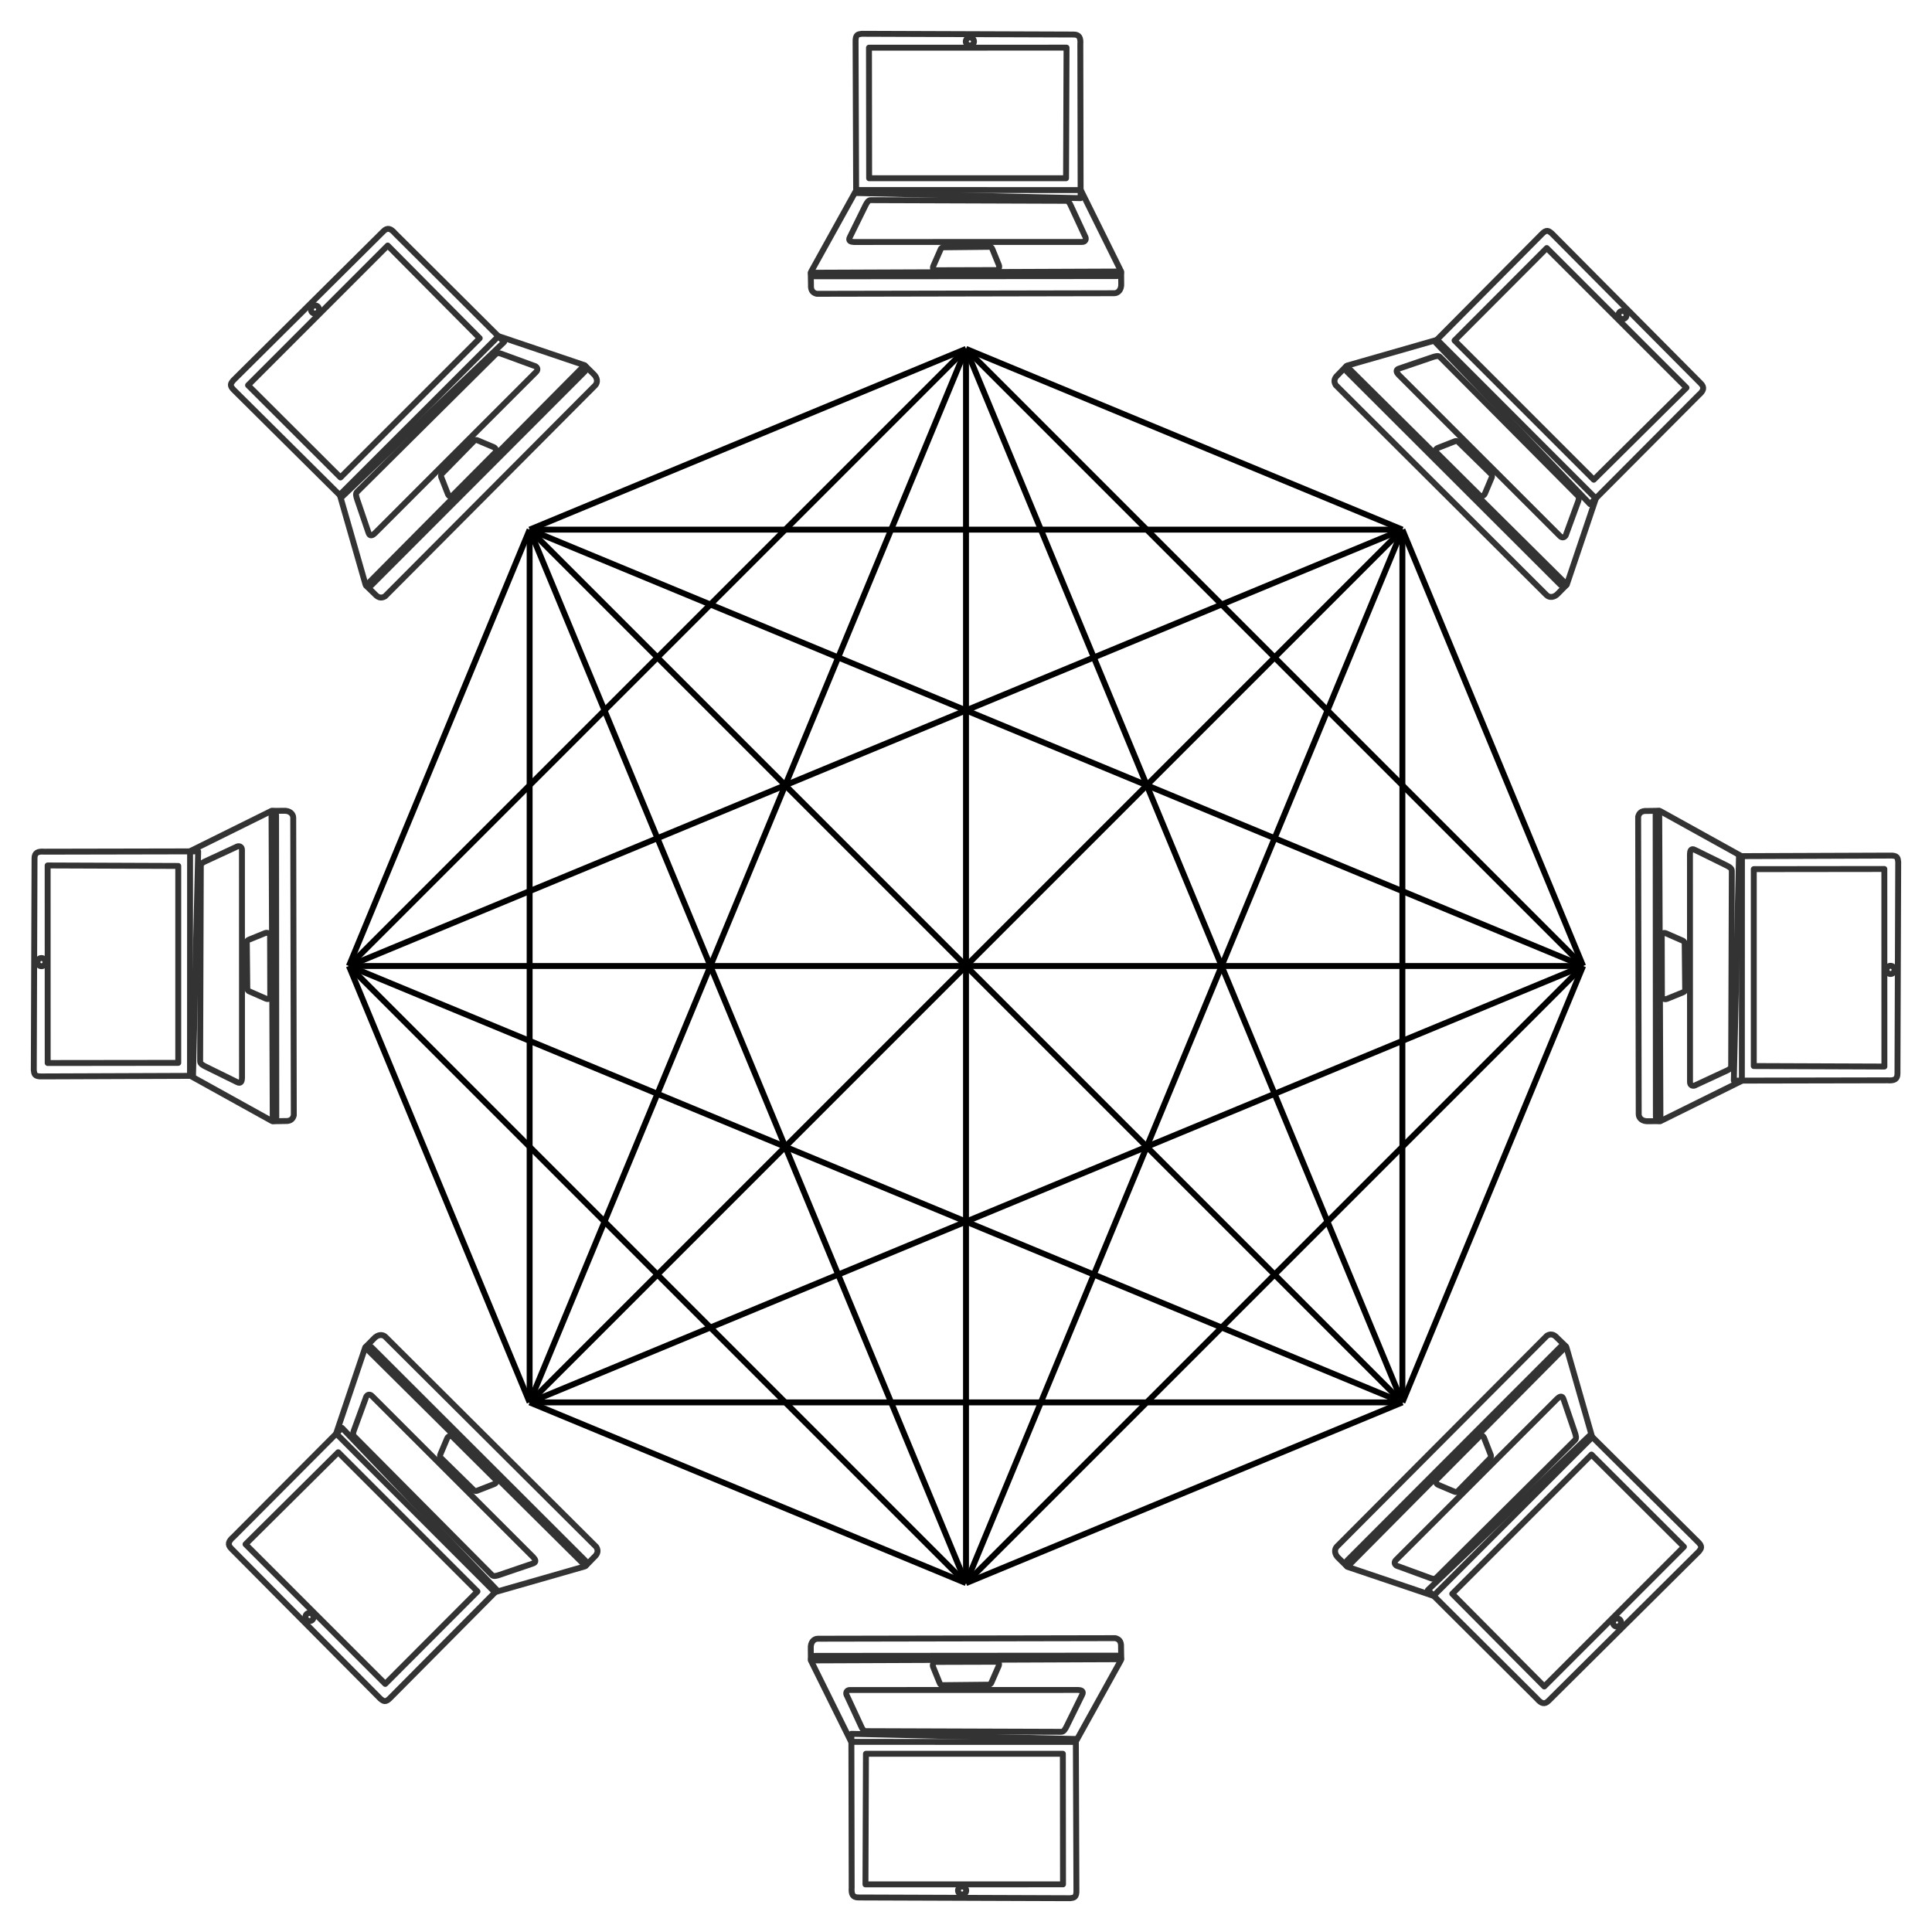 <?xml version="1.0" encoding="UTF-8"?>
<!DOCTYPE svg  PUBLIC '-//W3C//DTD SVG 1.1//EN'  'http://www.w3.org/Graphics/SVG/1.1/DTD/svg11.dtd'>
<svg enable-background="new 0 0 1658 1658" version="1.1" viewBox="0 0 1658 1658" xml:space="preserve" xmlns="http://www.w3.org/2000/svg">
<g fill="none" stroke-width="5.071">
	<g stroke="#000" stroke-miterlimit="10">
		
			<line x1="1358.6" x2="1203.5" y1="829" y2="1203.5"/>
		
			<line x1="1358.6" x2="829" y1="829" y2="1358.6"/>
		
			<line x1="1358.6" x2="454.52" y1="829" y2="1203.5"/>
		<line x1="1358.6" x2="299.4" y1="829" y2="829"/>
		
			<line x1="1358.6" x2="454.52" y1="829" y2="454.52"/>
		<line x1="1358.6" x2="829" y1="829" y2="299.4"/>
		
			<line x1="1358.6" x2="1203.5" y1="829" y2="454.52"/>
		
			<line x1="1203.5" x2="829" y1="1203.5" y2="1358.6"/>
		
			<line x1="1203.5" x2="454.52" y1="1203.5" y2="1203.5"/>
		
			<line x1="1203.5" x2="299.4" y1="1203.5" y2="829"/>
		
			<line x1="1203.5" x2="454.52" y1="1203.5" y2="454.52"/>
		
			<line x1="1203.5" x2="829" y1="1203.5" y2="299.4"/>
		
			<line x1="1203.5" x2="1203.5" y1="1203.5" y2="454.52"/>
		
			<line x1="829" x2="454.52" y1="1358.6" y2="1203.5"/>
		<line x1="829" x2="299.4" y1="1358.6" y2="829"/>
		
			<line x1="829" x2="454.52" y1="1358.6" y2="454.52"/>
		<line x1="829" x2="829" y1="1358.6" y2="299.4"/>
		
			<line x1="829" x2="1203.5" y1="1358.6" y2="454.52"/>
		
			<line x1="454.52" x2="299.4" y1="1203.5" y2="829"/>
		
			<line x1="454.52" x2="454.52" y1="1203.5" y2="454.52"/>
		
			<line x1="454.52" x2="829" y1="1203.5" y2="299.4"/>
		
			<line x1="454.52" x2="1203.5" y1="1203.5" y2="454.52"/>
		
			<line x1="299.4" x2="454.52" y1="829" y2="454.52"/>
		<line x1="299.4" x2="829" y1="829" y2="299.4"/>
		
			<line x1="299.4" x2="1203.5" y1="829" y2="454.52"/>
		
			<line x1="454.52" x2="829" y1="454.52" y2="299.4"/>
		
			<line x1="454.52" x2="1203.5" y1="454.52" y2="454.52"/>
		
			<line x1="829" x2="1203.5" y1="299.4" y2="454.52"/>
	</g>
	<g stroke="#333" stroke-linecap="round" stroke-linejoin="round">
		
			<path d="m739.6 29c-3.073 0.445-5.633 0.233-5.354 7.199l0.483 129.44 192.65 4.423-0.264-131.97c0.405-5.65-0.811-8.507-5.899-8.462l-181.62-0.634z"/>
			<path d="m695.78 234.06 0.174 10.331c-0.36 5.398 2.143 7.05 4.96 7.742l255.31-0.488c3.276-6e-3 6.335-2.978 5.978-8.4l-0.087-10.227-266.34 1.042z"/>
			<path d="m734.94 163.06-38.76 69.904c-0.595 2.08 0.07 4.189 2.988 4.153l258.07-0.198c4.396 0.287 5.993-2.115 3.955-5.816l-33.664-67.979-192.59-0.064z"/>
			<path d="m747.37 171.77c-2.337-0.168-3.671 2.64-4.676 4.573l-13.338 27.13c-1.889 3.45 1.11 4.163 3.505 4.211l195.78-0.047c2.848 0.066 4.109-2.524 2.315-5.321l-12.501-26.941c-0.776-1.556-1.84-3.059-3.692-3.041l-167.4-0.564z"/>
			<path d="m807.35 213.69-6.313 14.414c-0.972 2.103-0.046 3.928 1.945 3.815l51.995-0.149c1.624 0.198 3.102-2.244 2.275-4.217l-5.544-13.635c-0.552-1.604-1.503-2.139-2.544-2.101l-38.735 0.396c-1.971-0.097-2.439 0.619-3.079 1.477z"/>
			<path d="m745.74 40.93 0.132 112.04h168.99l0.42-112.08-169.54 0.038z"/>
			<path d="m835.85 35.578c0 1.898-1.574 3.436-3.515 3.436s-3.515-1.539-3.515-3.436 1.574-3.436 3.515-3.436 3.515 1.539 3.515 3.436z"/>
		
		
			<path d="m200.1 326.53c-1.859 2.488-3.819 4.148 1.305 8.876l91.869 91.186 139.35-133.1-93.501-93.128c-3.709-4.281-6.589-5.442-10.155-1.812l-128.87 127.98z"/>
			<path d="m314.11 502.52 7.428 7.183c3.562 4.072 6.5 3.47 8.981 1.968l180.19-180.88c2.312-2.321 2.374-6.585-1.713-10.167l-7.293-7.17-187.59 189.06z"/>
			<path d="m291.6 424.62 22.022 76.837c1.051 1.892 3.012 2.912 5.05 0.823l182.34-182.62c3.311-2.906 2.742-5.733-1.316-6.909l-71.873-24.264-136.22 136.13z"/>
			<path d="m306.55 421.98c-1.771 1.534-0.729 4.462-0.073 6.54l9.752 28.615c1.104 3.775 3.729 2.159 5.456 0.499l138.41-138.47c2.061-1.967 1.121-4.691-2.125-5.4l-27.89-10.211c-1.649-0.551-3.464-0.862-4.761 0.46l-118.77 117.97z"/>
			<path d="m378.6 409.22 5.728 14.657c0.799 2.175 2.745 2.81 4.073 1.322l36.661-36.871c1.288-1.008 0.607-3.78-1.374-4.591l-13.562-5.721c-1.525-0.744-2.575-0.45-3.284 0.313l-27.11 27.67c-1.462 1.325-1.286 2.162-1.132 3.221z"/>
			<path d="m212.88 330.62 79.321 79.134 119.49-119.49-78.957-79.552-119.86 119.91z"/>
			<path d="m272.81 263.12c1.342 1.342 1.317 3.543-0.056 4.915-1.373 1.373-3.573 1.398-4.915 0.056s-1.317-3.543 0.056-4.915c1.372-1.373 3.573-1.397 4.915-0.056z"/>
		
		
			<path d="m29 918.4c0.445 3.073 0.233 5.633 7.199 5.354l129.44-0.483 4.423-192.65-131.97 0.264c-5.65-0.405-8.507 0.811-8.462 5.899l-0.634 181.62z"/>
			<path d="m234.06 962.22 10.331-0.174c5.398 0.36 7.05-2.143 7.742-4.96l-0.488-255.31c-6e-3 -3.276-2.978-6.335-8.4-5.978l-10.227 0.087 1.042 266.34z"/>
			<path d="m163.06 923.06 69.904 38.76c2.08 0.595 4.189-0.07 4.153-2.988l-0.198-258.07c0.287-4.396-2.115-5.993-5.816-3.955l-67.979 33.664-0.064 192.59z"/>
			<path d="m171.77 910.63c-0.168 2.337 2.64 3.671 4.573 4.676l27.13 13.338c3.45 1.889 4.163-1.11 4.211-3.505l-0.047-195.78c0.066-2.848-2.524-4.109-5.321-2.315l-26.941 12.501c-1.556 0.776-3.059 1.84-3.041 3.692l-0.564 167.4z"/>
			<path d="m213.69 850.65 14.414 6.313c2.103 0.972 3.928 0.046 3.815-1.945l-0.149-51.995c0.198-1.624-2.244-3.102-4.217-2.275l-13.635 5.544c-1.604 0.552-2.139 1.503-2.101 2.544l0.396 38.735c-0.097 1.971 0.619 2.439 1.477 3.079z"/>
			<path d="m40.93 912.26 112.04-0.132v-168.99l-112.08-0.42 0.038 169.54z"/>
			<path d="m35.578 822.15c1.898 0 3.436 1.574 3.436 3.515s-1.539 3.515-3.436 3.515-3.436-1.574-3.436-3.515 1.539-3.515 3.436-3.515z"/>
		
		
			<path d="m326.53 1457.9c2.488 1.859 4.148 3.819 8.876-1.305l91.186-91.869-133.1-139.35-93.128 93.501c-4.281 3.709-5.442 6.589-1.812 10.155l127.98 128.87z"/>
			<path d="m502.52 1343.9 7.183-7.428c4.072-3.562 3.47-6.5 1.968-8.981l-180.88-180.19c-2.321-2.313-6.585-2.374-10.167 1.713l-7.17 7.293 189.06 187.59z"/>
			<path d="m424.62 1366.4 76.837-22.022c1.892-1.051 2.912-3.012 0.823-5.05l-182.62-182.34c-2.906-3.312-5.733-2.742-6.909 1.316l-24.264 71.873 136.13 136.22z"/>
			<path d="m421.98 1351.5c1.534 1.771 4.462 0.729 6.54 0.073l28.615-9.752c3.775-1.104 2.159-3.729 0.499-5.456l-138.47-138.41c-1.967-2.061-4.691-1.121-5.4 2.125l-10.211 27.89c-0.551 1.649-0.862 3.464 0.46 4.761l117.97 118.77z"/>
			<path d="m409.22 1279.4 14.657-5.728c2.175-0.799 2.81-2.745 1.322-4.073l-36.871-36.661c-1.008-1.288-3.78-0.607-4.591 1.374l-5.721 13.562c-0.744 1.525-0.45 2.575 0.313 3.284l27.67 27.11c1.325 1.462 2.162 1.286 3.221 1.132z"/>
			<path d="m330.62 1445.1 79.134-79.321-119.49-119.49-79.552 78.957 119.91 119.86z"/>
			<path d="m263.12 1385.2c1.342-1.342 3.543-1.317 4.915 0.056 1.373 1.373 1.398 3.573 0.056 4.915s-3.543 1.317-4.915-0.056-1.397-3.573-0.056-4.915z"/>
		
		
			<path d="m918.4 1629c3.073-0.445 5.633-0.233 5.354-7.199l-0.483-129.44-192.65-4.423 0.264 131.97c-0.405 5.65 0.811 8.507 5.899 8.462l181.62 0.634z"/>
			<path d="m962.22 1423.9-0.174-10.331c0.36-5.398-2.143-7.05-4.96-7.742l-255.31 0.488c-3.276 6e-3 -6.335 2.978-5.978 8.401l0.087 10.227 266.34-1.043z"/>
			<path d="m923.06 1494.9 38.76-69.904c0.595-2.08-0.07-4.189-2.988-4.153l-258.07 0.198c-4.396-0.287-5.993 2.115-3.955 5.816l33.664 67.979 192.59 0.064z"/>
			<path d="m910.63 1486.2c2.337 0.168 3.671-2.64 4.676-4.573l13.338-27.13c1.889-3.45-1.11-4.163-3.505-4.211l-195.78 0.047c-2.848-0.066-4.109 2.524-2.315 5.321l12.501 26.941c0.776 1.556 1.84 3.059 3.692 3.041l167.4 0.564z"/>
			<path d="m850.65 1444.3 6.313-14.415c0.972-2.103 0.046-3.928-1.945-3.815l-51.995 0.149c-1.624-0.198-3.102 2.244-2.275 4.217l5.544 13.635c0.552 1.604 1.503 2.139 2.544 2.101l38.735-0.396c1.971 0.098 2.439-0.618 3.079-1.476z"/>
			<path d="m912.26 1617.1-0.132-112.04h-168.99l-0.42 112.08 169.54-0.038z"/>
			<path d="m822.15 1622.4c0-1.898 1.574-3.436 3.515-3.436s3.515 1.539 3.515 3.436-1.574 3.436-3.515 3.436-3.515-1.539-3.515-3.436z"/>
		
		
			<path d="m1457.9 1331.5c1.859-2.488 3.819-4.148-1.305-8.876l-91.869-91.186-139.35 133.1 93.501 93.128c3.709 4.281 6.589 5.442 10.155 1.812l128.87-127.98z"/>
			<path d="m1343.9 1155.5-7.428-7.183c-3.562-4.072-6.5-3.469-8.981-1.968l-180.19 180.88c-2.313 2.321-2.374 6.585 1.713 10.167l7.293 7.17 187.59-189.06z"/>
			<path d="m1366.4 1233.4-22.022-76.837c-1.051-1.892-3.012-2.912-5.05-0.823l-182.34 182.62c-3.312 2.906-2.742 5.733 1.316 6.909l71.873 24.265 136.22-136.14z"/>
			<path d="m1351.5 1236c1.771-1.534 0.729-4.462 0.073-6.541l-9.752-28.615c-1.104-3.775-3.729-2.159-5.456-0.499l-138.41 138.47c-2.061 1.967-1.121 4.691 2.125 5.4l27.89 10.211c1.649 0.551 3.464 0.862 4.761-0.46l118.77-117.97z"/>
			<path d="m1279.4 1248.8-5.728-14.657c-0.799-2.175-2.745-2.81-4.073-1.322l-36.661 36.871c-1.288 1.008-0.607 3.78 1.374 4.591l13.562 5.721c1.525 0.744 2.575 0.45 3.284-0.313l27.11-27.67c1.462-1.325 1.286-2.162 1.132-3.221z"/>
			<path d="m1445.1 1327.4-79.321-79.134-119.49 119.49 78.957 79.552 119.86-119.91z"/>
			<path d="m1385.2 1394.9c-1.342-1.342-1.317-3.543 0.056-4.915s3.573-1.398 4.915-0.056 1.317 3.543-0.056 4.915-3.573 1.397-4.915 0.056z"/>
		
		
			<path d="m1629 739.6c-0.445-3.073-0.233-5.633-7.199-5.354l-129.44 0.483-4.423 192.65 131.97-0.264c5.65 0.405 8.507-0.811 8.462-5.899l0.634-181.62z"/>
			<path d="m1423.9 695.78-10.331 0.174c-5.398-0.36-7.05 2.143-7.742 4.96l0.488 255.31c6e-3 3.276 2.978 6.335 8.401 5.978l10.227-0.087-1.043-266.34z"/>
			<path d="m1494.9 734.94-69.904-38.76c-2.08-0.595-4.189 0.07-4.153 2.988l0.198 258.07c-0.287 4.396 2.115 5.993 5.816 3.955l67.979-33.664 0.064-192.59z"/>
			<path d="m1486.2 747.37c0.168-2.337-2.64-3.671-4.573-4.676l-27.13-13.338c-3.45-1.889-4.163 1.11-4.211 3.505l0.047 195.78c-0.066 2.848 2.524 4.109 5.321 2.315l26.941-12.501c1.556-0.776 3.059-1.84 3.041-3.692l0.564-167.4z"/>
			<path d="m1444.3 807.35-14.415-6.313c-2.103-0.972-3.928-0.046-3.815 1.945l0.149 51.995c-0.198 1.624 2.244 3.102 4.217 2.275l13.635-5.544c1.604-0.552 2.139-1.503 2.101-2.544l-0.396-38.735c0.098-1.971-0.618-2.439-1.476-3.079z"/>
			<path d="m1617.1 745.74-112.04 0.132v168.99l112.08 0.42-0.038-169.54z"/>
			<path d="m1622.4 835.85c-1.898 0-3.436-1.574-3.436-3.515s1.539-3.515 3.436-3.515 3.436 1.574 3.436 3.515-1.539 3.515-3.436 3.515z"/>
		
		
			<path d="m1331.5 200.1c-2.488-1.859-4.148-3.819-8.876 1.305l-91.186 91.869 133.1 139.35 93.128-93.501c4.281-3.709 5.442-6.589 1.812-10.155l-127.98-128.87z"/>
			<path d="m1155.5 314.11-7.183 7.428c-4.072 3.562-3.469 6.5-1.968 8.981l180.88 180.19c2.321 2.312 6.585 2.374 10.167-1.713l7.17-7.293-189.06-187.59z"/>
			<path d="m1233.4 291.6-76.837 22.022c-1.892 1.051-2.912 3.012-0.823 5.05l182.62 182.34c2.906 3.311 5.733 2.742 6.909-1.316l24.265-71.873-136.14-136.22z"/>
			<path d="m1236 306.55c-1.534-1.771-4.462-0.729-6.541-0.073l-28.615 9.752c-3.775 1.104-2.159 3.729-0.499 5.456l138.47 138.41c1.967 2.061 4.691 1.121 5.4-2.125l10.211-27.89c0.551-1.649 0.862-3.464-0.46-4.761l-117.97-118.77z"/>
			<path d="m1248.8 378.6-14.657 5.728c-2.175 0.799-2.81 2.745-1.322 4.073l36.871 36.661c1.008 1.288 3.78 0.607 4.591-1.374l5.721-13.562c0.744-1.525 0.45-2.575-0.313-3.284l-27.67-27.11c-1.325-1.462-2.162-1.286-3.221-1.132z"/>
			<path d="m1327.4 212.88-79.134 79.321 119.49 119.49 79.552-78.957-119.91-119.86z"/>
			<path d="m1394.9 272.81c-1.342 1.342-3.543 1.317-4.915-0.056-1.373-1.373-1.398-3.573-0.056-4.915s3.543-1.317 4.915 0.056c1.372 1.372 1.397 3.573 0.056 4.915z"/>
		
	</g>
</g>
</svg>
